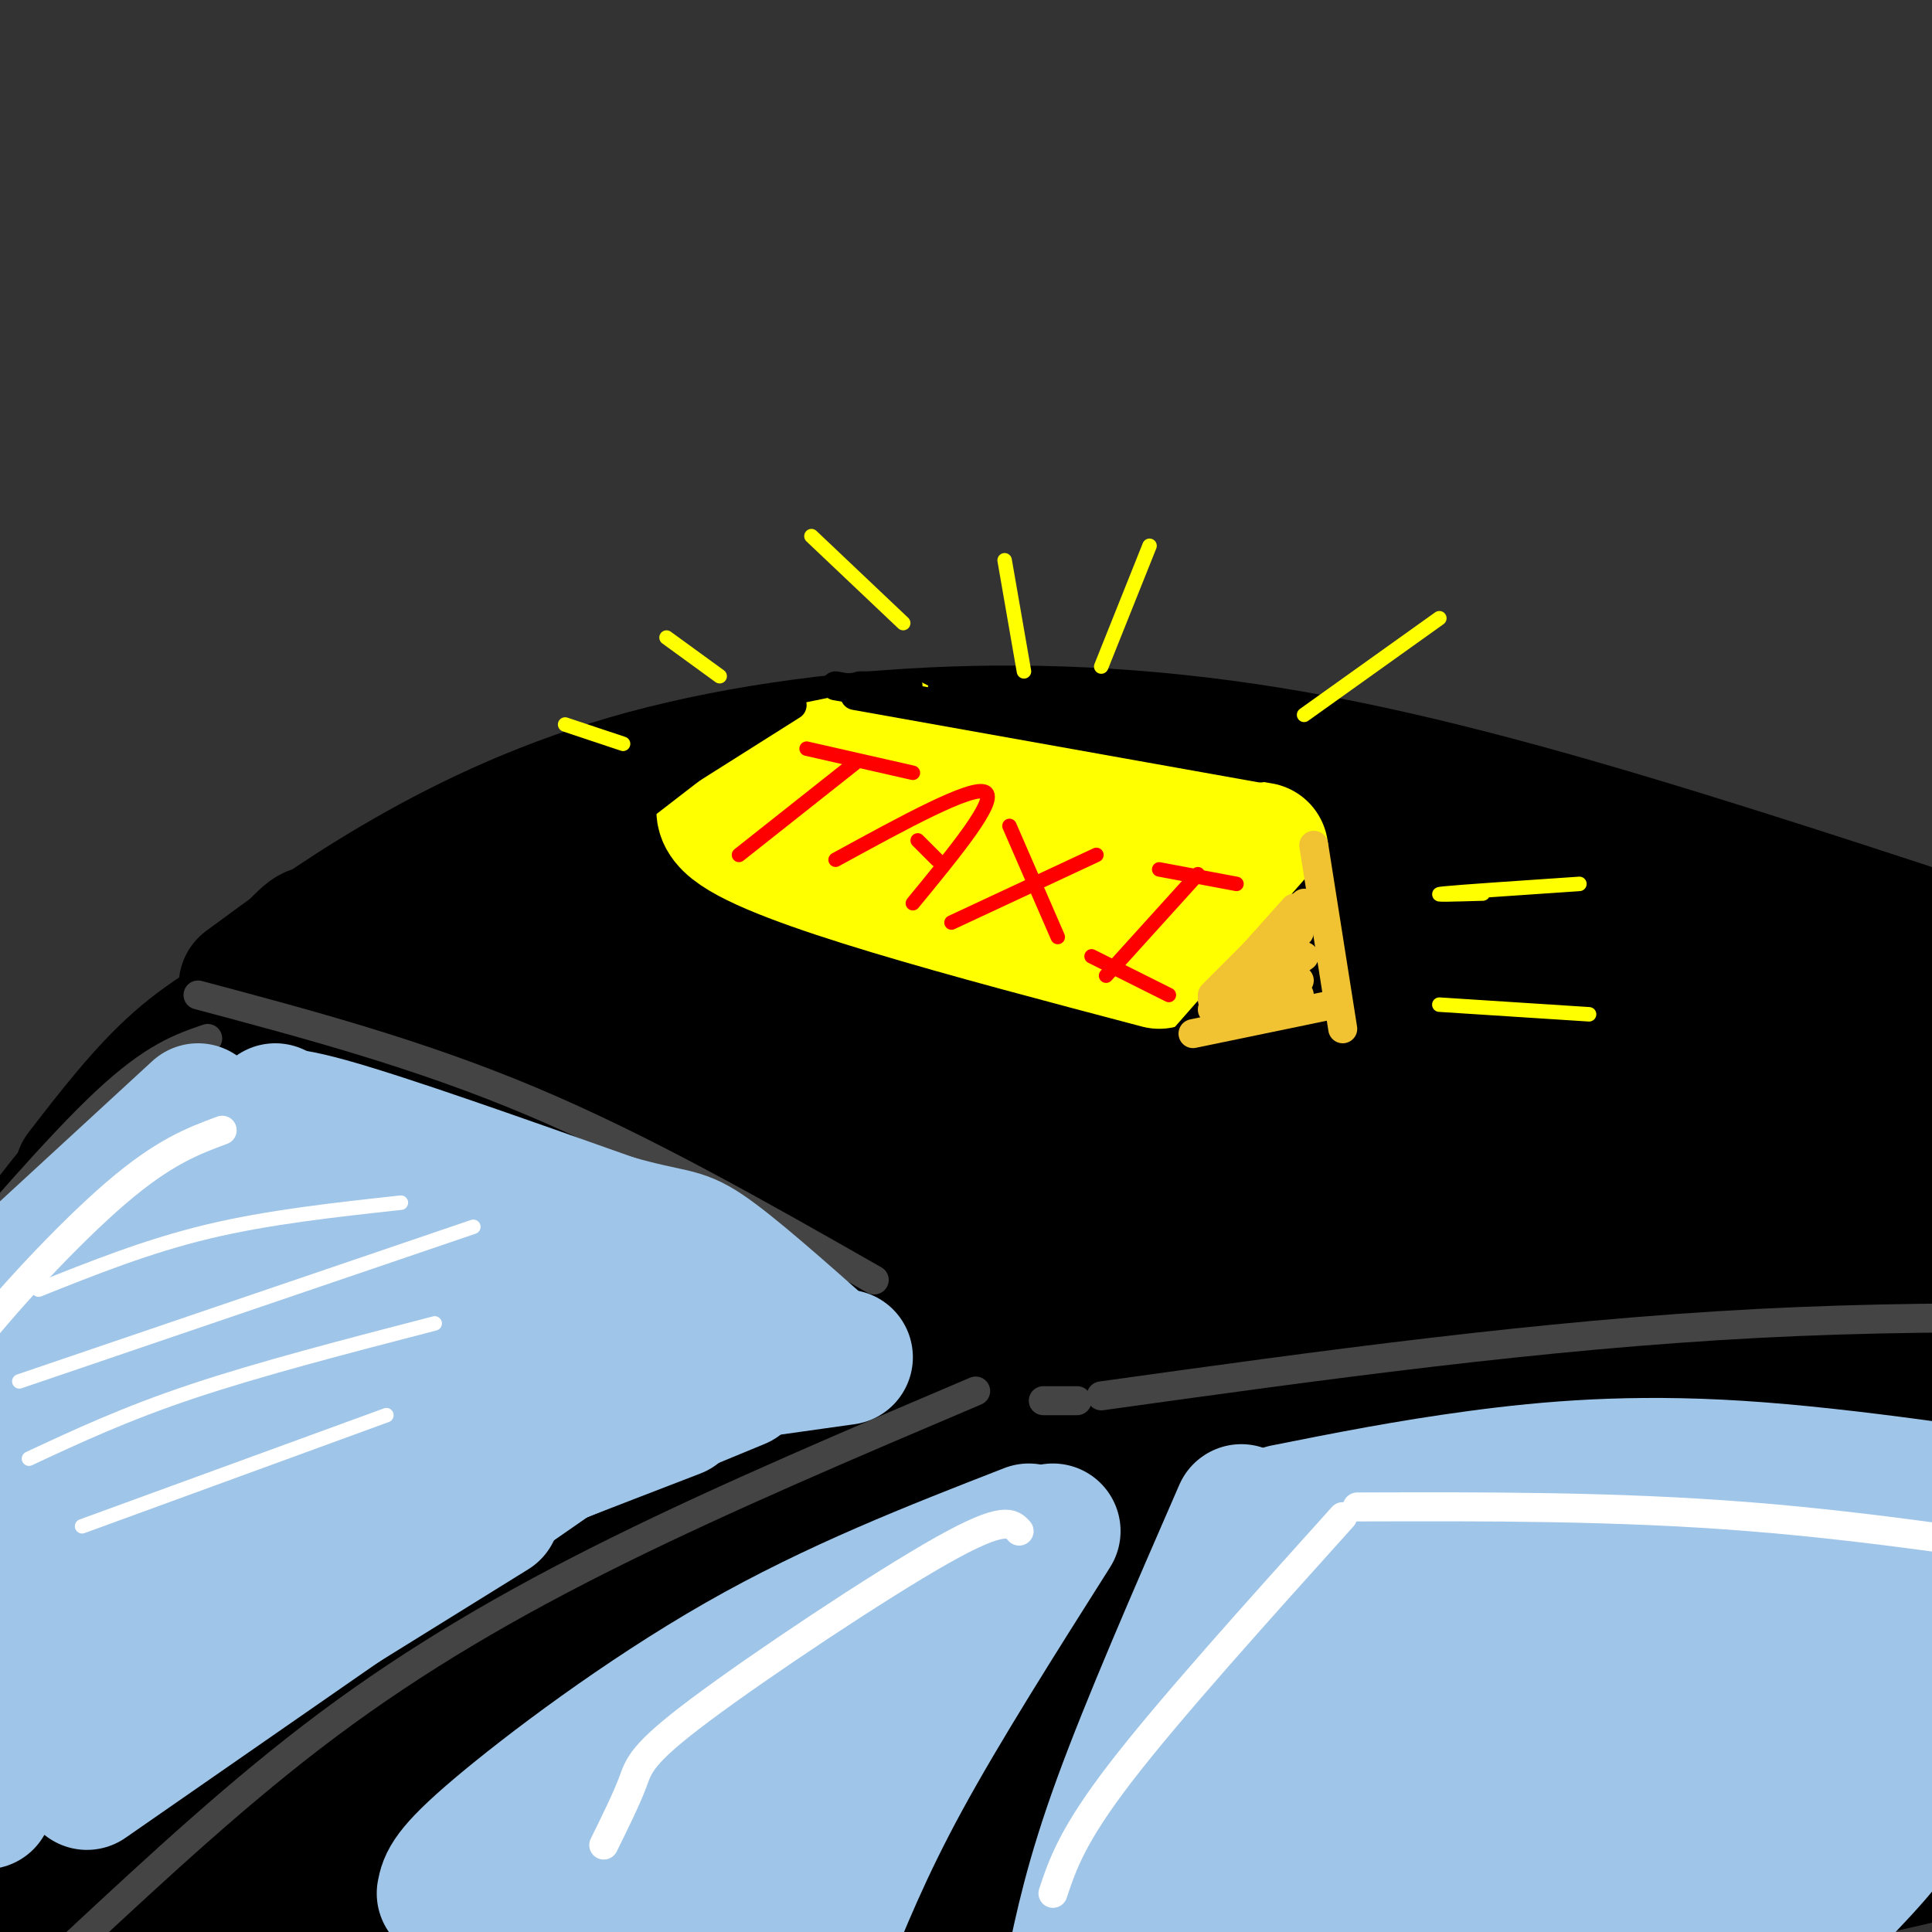 <svg viewBox='0 0 400 400' version='1.1' xmlns='http://www.w3.org/2000/svg' xmlns:xlink='http://www.w3.org/1999/xlink'><rect x="0" y="0" width="400" height="400" fill="#333333" stroke="none"/><g fill='none' stroke='rgb(0,0,0)' stroke-width='28' stroke-linecap='round' stroke-linejoin='round'><path d='M51,204c9.227,-6.813 18.454,-13.626 31,-21c12.546,-7.374 28.412,-15.307 48,-21c19.588,-5.693 42.900,-9.144 67,-10c24.100,-0.856 48.988,0.885 76,6c27.012,5.115 56.146,13.604 86,23c29.854,9.396 60.427,19.698 91,30'/><path d='M341,189c-1.500,-1.554 -3.000,-3.107 -20,-5c-17.000,-1.893 -49.500,-4.125 -72,-5c-22.500,-0.875 -35.000,-0.393 -56,2c-21.000,2.393 -50.500,6.696 -80,11'/><path d='M198,165c0.054,-0.351 0.107,-0.702 2,-2c1.893,-1.298 5.625,-3.542 -7,0c-12.625,3.542 -41.607,12.869 -59,20c-17.393,7.131 -23.196,12.065 -29,17'/><path d='M164,173c-2.889,-0.222 -5.778,-0.444 -13,1c-7.222,1.444 -18.778,4.556 -30,11c-11.222,6.444 -22.111,16.222 -33,26'/><path d='M122,191c0.622,-1.311 1.244,-2.622 -1,-3c-2.244,-0.378 -7.356,0.178 -14,4c-6.644,3.822 -14.822,10.911 -23,18'/><path d='M109,191c-3.083,-0.250 -6.167,-0.500 -11,3c-4.833,3.500 -11.417,10.750 -18,18'/><path d='M97,197c-2.917,0.417 -5.833,0.833 -9,3c-3.167,2.167 -6.583,6.083 -10,10'/><path d='M84,201c0.000,0.000 -25.000,19.000 -25,19'/><path d='M76,202c0.000,0.000 -15.000,14.000 -15,14'/><path d='M80,208c-5.762,4.057 -11.524,8.115 -20,14c-8.476,5.885 -19.667,13.598 -3,6c16.667,-7.598 61.193,-30.505 67,-33c5.807,-2.495 -27.103,15.424 -52,29c-24.897,13.576 -41.780,22.809 -14,13c27.780,-9.809 100.223,-38.660 113,-43c12.777,-4.340 -34.111,15.830 -81,36'/><path d='M90,230c-13.590,6.416 -7.064,4.457 -10,7c-2.936,2.543 -15.333,9.590 2,3c17.333,-6.590 64.397,-26.816 97,-39c32.603,-12.184 50.747,-16.326 33,-10c-17.747,6.326 -71.384,23.118 -107,36c-35.616,12.882 -53.211,21.852 -19,12c34.211,-9.852 120.228,-38.527 153,-48c32.772,-9.473 12.298,0.257 -16,10c-28.298,9.743 -64.420,19.498 -85,27c-20.580,7.502 -25.618,12.751 -27,16c-1.382,3.249 0.891,4.500 21,-1c20.109,-5.500 58.055,-17.750 96,-30'/><path d='M228,213c26.780,-7.288 45.731,-10.509 35,-8c-10.731,2.509 -51.144,10.748 -88,21c-36.856,10.252 -70.155,22.516 -48,18c22.155,-4.516 99.763,-25.811 153,-37c53.237,-11.189 82.101,-12.270 49,-3c-33.101,9.270 -128.168,28.893 -162,37c-33.832,8.107 -6.429,4.699 24,-2c30.429,-6.699 63.885,-16.688 102,-24c38.115,-7.312 80.890,-11.946 74,-10c-6.890,1.946 -63.445,10.473 -120,19'/><path d='M247,224c-27.469,5.915 -36.142,11.204 -21,10c15.142,-1.204 54.099,-8.899 99,-14c44.901,-5.101 95.748,-7.608 71,-3c-24.748,4.608 -125.090,16.331 -168,22c-42.910,5.669 -28.389,5.284 -7,2c21.389,-3.284 49.646,-9.465 90,-13c40.354,-3.535 92.806,-4.422 78,0c-14.806,4.422 -96.871,14.152 -144,21c-47.129,6.848 -59.323,10.814 -33,9c26.323,-1.814 91.161,-9.407 156,-17'/><path d='M368,241c34.276,-3.491 41.966,-3.720 13,-1c-28.966,2.720 -94.589,8.387 -137,15c-42.411,6.613 -61.610,14.172 -40,12c21.610,-2.172 84.028,-14.077 129,-20c44.972,-5.923 72.498,-5.866 56,-2c-16.498,3.866 -77.019,11.541 -121,20c-43.981,8.459 -71.423,17.703 -78,21c-6.577,3.297 7.712,0.649 22,-2'/><path d='M295,265c13.573,-2.879 27.145,-5.758 62,-9c34.855,-3.242 90.991,-6.846 61,1c-29.991,7.846 -146.110,27.141 -191,35c-44.890,7.859 -18.551,4.281 -21,7c-2.449,2.719 -33.687,11.736 -4,6c29.687,-5.736 120.297,-26.225 166,-35c45.703,-8.775 46.498,-5.835 56,-5c9.502,0.835 27.712,-0.436 6,3c-21.712,3.436 -83.345,11.578 -142,24c-58.655,12.422 -114.330,29.123 -102,27c12.330,-2.123 92.666,-23.072 145,-33c52.334,-9.928 76.667,-8.837 78,-6c1.333,2.837 -20.333,7.418 -42,12'/><path d='M367,292c-31.029,6.430 -87.602,16.506 -118,22c-30.398,5.494 -34.619,6.408 -54,13c-19.381,6.592 -53.920,18.863 -35,13c18.920,-5.863 91.300,-29.861 141,-44c49.700,-14.139 76.719,-18.420 31,-6c-45.719,12.420 -164.176,41.541 -200,47c-35.824,5.459 10.984,-12.744 55,-29c44.016,-16.256 85.242,-30.563 95,-36c9.758,-5.437 -11.950,-2.002 -50,8c-38.050,10.002 -92.443,26.572 -106,29c-13.557,2.428 13.721,-9.286 41,-21'/><path d='M167,288c36.098,-13.891 105.844,-38.118 93,-36c-12.844,2.118 -108.278,30.582 -137,37c-28.722,6.418 9.268,-9.211 50,-23c40.732,-13.789 84.204,-25.739 66,-19c-18.204,6.739 -98.086,32.167 -118,35c-19.914,2.833 20.138,-16.930 60,-33c39.862,-16.070 79.532,-28.449 63,-22c-16.532,6.449 -89.266,31.724 -162,57'/><path d='M82,284c4.611,-6.058 97.139,-49.702 113,-59c15.861,-9.298 -44.945,15.752 -78,31c-33.055,15.248 -38.361,20.696 -35,20c3.361,-0.696 15.388,-7.534 30,-19c14.612,-11.466 31.811,-27.558 39,-37c7.189,-9.442 4.370,-12.232 -22,3c-26.370,15.232 -76.292,48.485 -78,44c-1.708,-4.485 44.798,-46.710 64,-65c19.202,-18.290 11.101,-12.645 3,-7'/><path d='M118,195c-8.393,3.583 -30.875,16.042 -44,24c-13.125,7.958 -16.893,11.417 -21,16c-4.107,4.583 -8.554,10.292 -13,16'/><path d='M94,198c-12.083,5.000 -24.167,10.000 -33,17c-8.833,7.000 -14.417,16.000 -20,25'/><path d='M84,199c-0.756,-2.133 -1.511,-4.267 -7,-2c-5.489,2.267 -15.711,8.933 -25,18c-9.289,9.067 -17.644,20.533 -26,32'/><path d='M72,207c0.378,-3.067 0.756,-6.133 -1,-8c-1.756,-1.867 -5.644,-2.533 -14,5c-8.356,7.533 -21.178,23.267 -34,39'/><path d='M73,194c-2.956,0.378 -5.911,0.756 -7,0c-1.089,-0.756 -0.311,-2.644 -8,6c-7.689,8.644 -23.844,27.822 -40,47'/><path d='M59,206c-7.500,3.917 -15.000,7.833 -22,14c-7.000,6.167 -13.500,14.583 -20,23'/><path d='M50,214c-4.333,1.583 -8.667,3.167 -15,10c-6.333,6.833 -14.667,18.917 -23,31'/><path d='M42,224c2.685,-2.899 5.369,-5.798 2,-4c-3.369,1.798 -12.792,8.292 -24,21c-11.208,12.708 -24.202,31.631 -31,43c-6.798,11.369 -7.399,15.185 -8,19'/><path d='M40,250c5.827,-5.643 11.655,-11.286 3,-3c-8.655,8.286 -31.792,30.500 -44,43c-12.208,12.500 -13.488,15.286 -16,21c-2.512,5.714 -6.256,14.357 -10,23'/><path d='M48,257c8.222,-7.333 16.444,-14.667 7,-6c-9.444,8.667 -36.556,33.333 -54,52c-17.444,18.667 -25.222,31.333 -33,44'/><path d='M63,263c10.578,-7.644 21.156,-15.289 7,-2c-14.156,13.289 -53.044,47.511 -74,68c-20.956,20.489 -23.978,27.244 -27,34'/><path d='M87,270c8.444,-3.556 16.889,-7.111 7,1c-9.889,8.111 -38.111,27.889 -60,46c-21.889,18.111 -37.444,34.556 -53,51'/><path d='M109,277c0.399,0.381 0.798,0.762 3,0c2.202,-0.762 6.208,-2.667 -13,12c-19.208,14.667 -61.631,45.905 -83,63c-21.369,17.095 -21.685,20.048 -22,23'/><path d='M116,290c13.200,-6.556 26.400,-13.111 7,1c-19.400,14.111 -71.400,48.889 -97,67c-25.600,18.111 -24.800,19.556 -24,21'/><path d='M126,305c15.167,-6.667 30.333,-13.333 12,0c-18.333,13.333 -70.167,46.667 -122,80'/><path d='M134,317c16.333,-8.333 32.667,-16.667 10,-3c-22.667,13.667 -84.333,49.333 -146,85'/><path d='M138,334c3.889,0.733 7.778,1.467 15,0c7.222,-1.467 17.778,-5.133 -7,6c-24.778,11.133 -84.889,37.067 -145,63'/><path d='M173,344c0.000,0.000 -169.000,62.000 -169,62'/><path d='M158,351c30.962,-8.695 61.924,-17.390 18,0c-43.924,17.390 -162.735,60.864 -169,61c-6.265,0.136 100.017,-43.066 159,-64c58.983,-20.934 70.667,-19.601 78,-21c7.333,-1.399 10.316,-5.530 53,-8c42.684,-2.470 125.069,-3.280 119,2c-6.069,5.280 -100.591,16.652 -159,26c-58.409,9.348 -80.704,16.674 -103,24'/><path d='M154,371c-25.695,6.051 -38.432,9.178 -57,16c-18.568,6.822 -42.966,17.340 -41,18c1.966,0.660 30.297,-8.538 70,-25c39.703,-16.462 90.778,-40.188 131,-55c40.222,-14.812 69.591,-20.711 95,-24c25.409,-3.289 46.857,-3.969 54,-3c7.143,0.969 -0.020,3.585 2,4c2.020,0.415 13.223,-1.373 -25,9c-38.223,10.373 -125.874,32.905 -183,51c-57.126,18.095 -83.728,31.753 -99,40c-15.272,8.247 -19.213,11.085 2,2c21.213,-9.085 67.580,-30.092 109,-46c41.420,-15.908 77.894,-26.719 99,-32c21.106,-5.281 26.843,-5.034 35,-5c8.157,0.034 18.735,-0.145 25,0c6.265,0.145 8.219,0.613 4,3c-4.219,2.387 -14.609,6.694 -25,11'/><path d='M350,335c-38.784,10.321 -123.244,30.622 -182,48c-58.756,17.378 -91.809,31.833 -54,23c37.809,-8.833 146.480,-40.955 197,-54c50.520,-13.045 42.890,-7.014 60,-6c17.110,1.014 58.959,-2.987 35,3c-23.959,5.987 -113.727,21.964 -157,30c-43.273,8.036 -40.051,8.131 -62,16c-21.949,7.869 -69.068,23.510 -46,19c23.068,-4.510 116.322,-29.173 160,-41c43.678,-11.827 37.780,-10.820 66,-13c28.220,-2.180 90.559,-7.549 66,-2c-24.559,5.549 -136.017,22.014 -192,32c-55.983,9.986 -56.492,13.493 -57,17'/><path d='M184,407c-21.311,6.550 -46.089,14.426 -23,9c23.089,-5.426 94.043,-24.154 130,-34c35.957,-9.846 36.916,-10.810 68,-13c31.084,-2.190 92.292,-5.605 73,-1c-19.292,4.605 -119.086,17.230 -168,25c-48.914,7.770 -46.950,10.683 -39,9c7.950,-1.683 21.886,-7.964 51,-14c29.114,-6.036 73.406,-11.829 95,-13c21.594,-1.171 20.492,2.280 34,2c13.508,-0.280 41.628,-4.290 -2,6c-43.628,10.290 -159.003,34.882 -179,38c-19.997,3.118 55.386,-15.237 97,-23c41.614,-7.763 49.461,-4.932 50,-3c0.539,1.932 -6.231,2.966 -13,4'/><path d='M358,399c-15.667,2.988 -48.333,8.458 -56,9c-7.667,0.542 9.667,-3.845 26,-6c16.333,-2.155 31.667,-2.077 47,-2'/></g>
<g fill='none' stroke='rgb(68,68,68)' stroke-width='6' stroke-linecap='round' stroke-linejoin='round'><path d='M41,206c22.833,6.083 45.667,12.167 69,22c23.333,9.833 47.167,23.417 71,37'/><path d='M202,288c-25.733,10.933 -51.467,21.867 -74,33c-22.533,11.133 -41.867,22.467 -60,36c-18.133,13.533 -35.067,29.267 -52,45'/><path d='M228,289c45.500,-6.333 91.000,-12.667 136,-15c45.000,-2.333 89.500,-0.667 134,1'/><path d='M223,290c0.000,0.000 -7.000,0.000 -7,0'/><path d='M43,215c-5.583,1.917 -11.167,3.833 -21,13c-9.833,9.167 -23.917,25.583 -38,42'/></g>
<g fill='none' stroke='rgb(159,197,232)' stroke-width='28' stroke-linecap='round' stroke-linejoin='round'><path d='M41,230c0.000,0.000 -63.000,58.000 -63,58'/><path d='M57,230c-27.417,23.417 -54.833,46.833 -68,59c-13.167,12.167 -12.083,13.083 -11,14'/><path d='M68,245c-30.333,20.500 -60.667,41.000 -77,54c-16.333,13.000 -18.667,18.500 -21,24'/><path d='M82,255c-39.583,29.250 -79.167,58.500 -98,74c-18.833,15.500 -16.917,17.250 -15,19'/><path d='M98,269c-29.583,18.917 -59.167,37.833 -79,52c-19.833,14.167 -29.917,23.583 -40,33'/><path d='M111,281c-32.333,19.583 -64.667,39.167 -87,55c-22.333,15.833 -34.667,27.917 -47,40'/><path d='M127,288c-41.667,24.917 -83.333,49.833 -105,64c-21.667,14.167 -23.333,17.583 -25,21'/><path d='M139,285c0.000,0.000 -121.000,84.000 -121,84'/><path d='M102,313c0.000,0.000 -79.000,49.000 -79,49'/><path d='M55,233c0.500,-1.667 1.000,-3.333 13,0c12.000,3.333 35.500,11.667 59,20'/><path d='M127,253c12.289,3.511 13.511,2.289 19,6c5.489,3.711 15.244,12.356 25,21'/><path d='M175,281c0.000,0.000 -64.000,9.000 -64,9'/><path d='M134,274c-3.333,-1.417 -6.667,-2.833 -12,-2c-5.333,0.833 -12.667,3.917 -20,7'/><path d='M124,269c0.000,0.000 -25.000,10.000 -25,10'/><path d='M153,286c0.000,0.000 -46.000,19.000 -46,19'/><path d='M140,292c-36.750,14.167 -73.500,28.333 -99,40c-25.500,11.667 -39.750,20.833 -54,30'/><path d='M213,317c-20.022,7.800 -40.044,15.600 -60,27c-19.956,11.400 -39.844,26.400 -50,35c-10.156,8.600 -10.578,10.800 -11,13'/><path d='M218,317c-11.500,18.167 -23.000,36.333 -31,51c-8.000,14.667 -12.500,25.833 -17,37'/><path d='M200,334c-21.000,15.333 -42.000,30.667 -56,43c-14.000,12.333 -21.000,21.667 -28,31'/><path d='M162,361c-18.800,14.356 -37.600,28.711 -47,36c-9.400,7.289 -9.400,7.511 -11,11c-1.600,3.489 -4.800,10.244 -8,17'/><path d='M156,375c0.000,0.000 -26.000,37.000 -26,37'/><path d='M165,381c-7.333,6.917 -14.667,13.833 -19,20c-4.333,6.167 -5.667,11.583 -7,17'/><path d='M257,313c-9.583,22.000 -19.167,44.000 -25,60c-5.833,16.000 -7.917,26.000 -10,36'/><path d='M266,313c12.622,-2.511 25.244,-5.022 40,-7c14.756,-1.978 31.644,-3.422 54,-2c22.356,1.422 50.178,5.711 78,10'/><path d='M301,320c-2.417,-0.417 -4.833,-0.833 -14,8c-9.167,8.833 -25.083,26.917 -41,45'/><path d='M283,329c-10.500,9.417 -21.000,18.833 -28,28c-7.000,9.167 -10.500,18.083 -14,27'/><path d='M302,323c3.844,-3.444 7.689,-6.889 2,-2c-5.689,4.889 -20.911,18.111 -32,31c-11.089,12.889 -18.044,25.444 -25,38'/><path d='M317,329c7.156,-5.333 14.311,-10.667 3,-2c-11.311,8.667 -41.089,31.333 -57,46c-15.911,14.667 -17.956,21.333 -20,28'/><path d='M340,331c-18.417,11.250 -36.833,22.500 -52,36c-15.167,13.500 -27.083,29.250 -39,45'/><path d='M359,333c-22.822,15.622 -45.644,31.244 -60,42c-14.356,10.756 -20.244,16.644 -26,24c-5.756,7.356 -11.378,16.178 -17,25'/><path d='M372,333c-22.000,17.250 -44.000,34.500 -60,50c-16.000,15.500 -26.000,29.250 -36,43'/><path d='M384,341c-29.833,24.750 -59.667,49.500 -75,64c-15.333,14.500 -16.167,18.750 -17,23'/><path d='M393,374c-9.628,6.032 -19.257,12.064 -28,21c-8.743,8.936 -16.601,20.777 -19,27c-2.399,6.223 0.662,6.829 12,-6c11.338,-12.829 30.954,-39.094 33,-41c2.046,-1.906 -13.477,20.547 -29,43'/><path d='M354,350c0.000,0.000 46.000,-3.000 46,-3'/><path d='M358,334c-6.333,-1.500 -12.667,-3.000 -5,-3c7.667,0.000 29.333,1.500 51,3'/><path d='M389,329c-34.161,-3.265 -68.322,-6.530 -58,-9c10.322,-2.470 65.127,-4.146 73,3c7.873,7.146 -31.186,23.114 -52,35c-20.814,11.886 -23.383,19.691 -9,13c14.383,-6.691 45.719,-27.878 46,-28c0.281,-0.122 -30.491,20.822 -47,34c-16.509,13.178 -18.754,18.589 -21,24'/><path d='M321,401c-4.111,5.289 -3.889,6.511 0,5c3.889,-1.511 11.444,-5.756 19,-10'/><path d='M395,352c8.468,-6.055 16.937,-12.110 3,-2c-13.937,10.110 -50.278,36.384 -56,43c-5.722,6.616 19.177,-6.426 34,-13c14.823,-6.574 19.571,-6.680 16,-1c-3.571,5.680 -15.461,17.145 -21,23c-5.539,5.855 -4.725,6.102 -4,7c0.725,0.898 1.363,2.449 2,4'/></g>
<g fill='none' stroke='rgb(255,255,255)' stroke-width='6' stroke-linecap='round' stroke-linejoin='round'><path d='M46,234c-6.044,2.244 -12.089,4.489 -22,13c-9.911,8.511 -23.689,23.289 -31,33c-7.311,9.711 -8.156,14.356 -9,19'/></g>
<g fill='none' stroke='rgb(255,255,255)' stroke-width='3' stroke-linecap='round' stroke-linejoin='round'><path d='M83,249c-13.750,1.500 -27.500,3.000 -40,6c-12.500,3.000 -23.750,7.500 -35,12'/><path d='M98,254c0.000,0.000 -94.000,32.000 -94,32'/><path d='M90,274c-18.000,4.667 -36.000,9.333 -50,14c-14.000,4.667 -24.000,9.333 -34,14'/><path d='M80,293c0.000,0.000 -63.000,23.000 -63,23'/></g>
<g fill='none' stroke='rgb(255,255,255)' stroke-width='6' stroke-linecap='round' stroke-linejoin='round'><path d='M211,317c-1.488,-1.673 -2.976,-3.345 -16,4c-13.024,7.345 -37.583,23.708 -50,33c-12.417,9.292 -12.690,11.512 -14,15c-1.310,3.488 -3.655,8.244 -6,13'/><path d='M281,312c26.833,-0.083 53.667,-0.167 81,2c27.333,2.167 55.167,6.583 83,11'/><path d='M278,314c-18.000,20.000 -36.000,40.000 -46,53c-10.000,13.000 -12.000,19.000 -14,25'/></g>
<g fill='none' stroke='rgb(255,255,0)' stroke-width='28' stroke-linecap='round' stroke-linejoin='round'><path d='M185,154c9.167,4.667 18.333,9.333 31,13c12.667,3.667 28.833,6.333 45,9'/><path d='M186,156c-21.500,3.917 -43.000,7.833 -34,15c9.000,7.167 48.500,17.583 88,28'/><path d='M256,183c0.000,0.000 -19.000,10.000 -19,10'/></g>
<g fill='none' stroke='rgb(255,0,0)' stroke-width='3' stroke-linecap='round' stroke-linejoin='round'><path d='M167,155c0.000,0.000 22.000,5.000 22,5'/><path d='M177,158c0.000,0.000 -24.000,19.000 -24,19'/><path d='M173,178c14.167,-7.750 28.333,-15.500 31,-14c2.667,1.500 -6.167,12.250 -15,23'/><path d='M190,174c0.000,0.000 4.000,4.000 4,4'/><path d='M209,171c0.000,0.000 10.000,23.000 10,23'/><path d='M227,177c0.000,0.000 -30.000,14.000 -30,14'/><path d='M240,180c0.000,0.000 16.000,3.000 16,3'/><path d='M248,181c0.000,0.000 -19.000,21.000 -19,21'/><path d='M226,198c0.000,0.000 16.000,8.000 16,8'/></g>
<g fill='none' stroke='rgb(0,0,0)' stroke-width='6' stroke-linecap='round' stroke-linejoin='round'><path d='M177,144c0.000,0.000 84.000,15.000 84,15'/><path d='M196,146c0.000,0.000 -23.000,-4.000 -23,-4'/><path d='M164,146c0.000,0.000 -38.000,24.000 -38,24'/><path d='M155,150c0.000,0.000 -22.000,17.000 -22,17'/><path d='M155,148c0.000,0.000 -25.000,16.000 -25,16'/><path d='M148,154c0.000,0.000 -19.000,11.000 -19,11'/><path d='M178,142c0.000,0.000 10.000,0.000 10,0'/><path d='M195,143c0.000,0.000 0.000,1.000 0,1'/><path d='M282,176c0.000,0.000 -36.000,44.000 -36,44'/><path d='M282,180c1.333,-3.333 2.667,-6.667 -4,0c-6.667,6.667 -21.333,23.333 -36,40'/><path d='M275,181c0.000,0.000 -36.000,41.000 -36,41'/></g>
<g fill='none' stroke='rgb(241,194,50)' stroke-width='6' stroke-linecap='round' stroke-linejoin='round'><path d='M272,175c0.000,0.000 6.000,38.000 6,38'/><path d='M276,208c0.000,0.000 -29.000,6.000 -29,6'/><path d='M270,187c0.000,0.000 -19.000,19.000 -19,19'/><path d='M268,188c0.000,0.000 -17.000,19.000 -17,19'/><path d='M269,193c0.000,0.000 -13.000,13.000 -13,13'/><path d='M270,198c0.000,0.000 -14.000,10.000 -14,10'/><path d='M269,203c0.000,0.000 -10.000,5.000 -10,5'/><path d='M269,206c0.000,0.000 -11.000,4.000 -11,4'/><path d='M265,206c0.000,0.000 -6.000,3.000 -6,3'/><path d='M266,204c0.000,0.000 -13.000,6.000 -13,6'/><path d='M271,190c0.000,0.000 -20.000,19.000 -20,19'/></g>
<g fill='none' stroke='rgb(255,255,0)' stroke-width='3' stroke-linecap='round' stroke-linejoin='round'><path d='M270,148c0.000,0.000 28.000,-20.000 28,-20'/><path d='M228,138c0.000,0.000 10.000,-25.000 10,-25'/><path d='M212,139c0.000,0.000 -4.000,-23.000 -4,-23'/><path d='M187,129c0.000,0.000 -19.000,-18.000 -19,-18'/><path d='M149,140c0.000,0.000 -11.000,-8.000 -11,-8'/><path d='M129,154c0.000,0.000 -12.000,-4.000 -12,-4'/><path d='M307,185c-5.667,0.167 -11.333,0.333 -8,0c3.333,-0.333 15.667,-1.167 28,-2'/><path d='M298,208c0.000,0.000 31.000,2.000 31,2'/></g>
</svg>